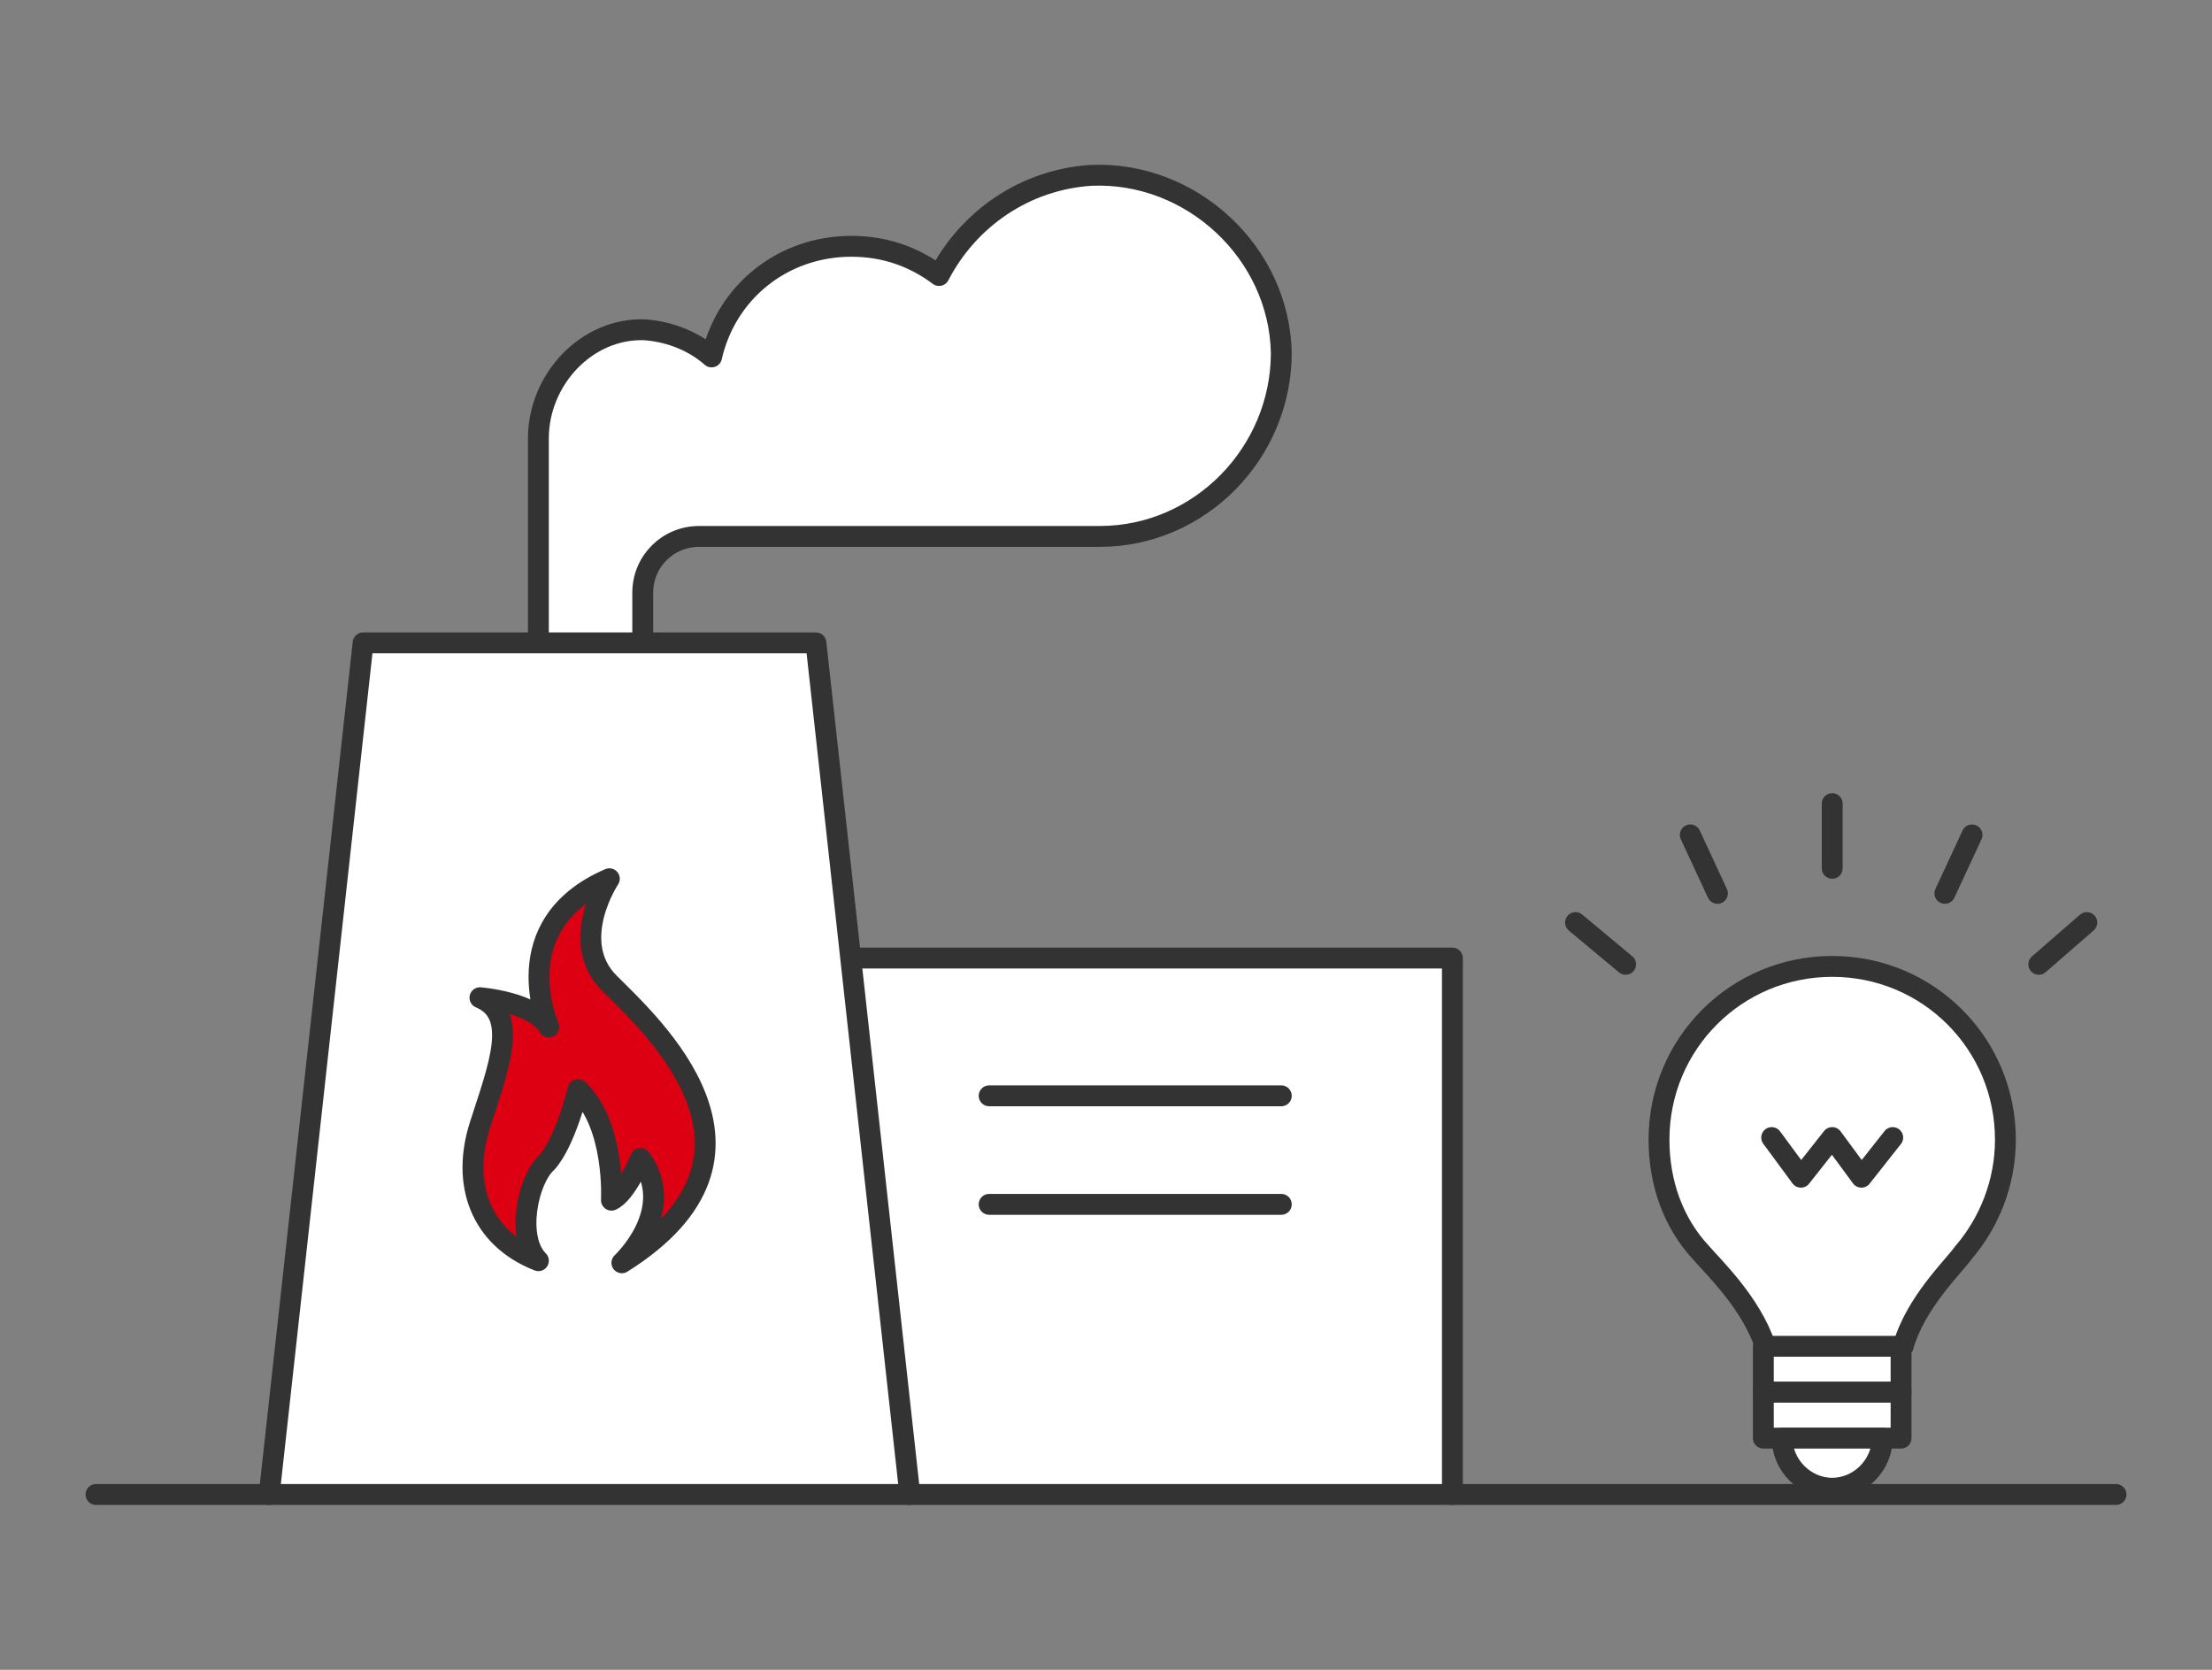<?xml version="1.0" encoding="utf-8"?>
<!-- Generator: Adobe Illustrator 28.3.0, SVG Export Plug-In . SVG Version: 6.00 Build 0)  -->
<svg version="1.1" id="レイヤー_1" xmlns="http://www.w3.org/2000/svg" xmlns:xlink="http://www.w3.org/1999/xlink" x="0px"
	 y="0px" viewBox="0 0 106 80" style="enable-background:new 0 0 106 80;" xml:space="preserve">
<rect x="0" y="0" width="106" height="80" fill="#808080" stroke="none"/>
<style type="text/css">
	.st0{fill:#FFFFFF;}
	.st1{fill:#FFFFFF;stroke:#333333;stroke-linecap:round;stroke-linejoin:round;stroke-miterlimit:10;}
	.st2{fill:#DC0012;stroke:#333333;stroke-linecap:round;stroke-linejoin:round;}
	.st3{fill:none;stroke:#333333;stroke-linecap:round;stroke-linejoin:round;stroke-miterlimit:10;}
</style>
<g>
	<g>
		<polygon class="st0" points="41,45.9 69.6,45.9 69.6,71.6 43.6,71.6 		"/>
		<path class="st1" d="M30.8,30.4v-2l0,0c0-1.5,1.2-2.7,2.7-2.7h19.2c4.8,0,8.7-4,8.7-8.8c-0.1-4.8-4.3-8.7-9.1-8.5
			c-3.2,0.2-5.9,2.1-7.3,4.8c-1.2-0.9-2.6-1.4-4.2-1.4c-3.3,0-6,2.2-6.7,5.3c-0.8-0.7-1.9-1.2-3.2-1.3c-2.8-0.1-5.1,2.4-5.1,5.2v7.4
			v2"/>
		<polyline class="st1" points="43.6,71.6 39.1,30.8 17.4,30.8 12.9,71.6 		"/>
		<path class="st2" d="M25.8,60.4c-2.8-1.1-3.7-3.7-2.8-6.5c0.9-2.8,1.9-5.3,0-6.1c0,0,2.6,0.2,3.3,1.4c0,0-2.2-4.9,2.9-7.1
			c0,0-2,3,0,5s8.9,8.2,0.6,13.4c0,0,2.7-2.5,0.9-5c0,0-0.7,1.7-1.4,2c0,0,0.2-3.6-1.6-5.3c0,0-0.6,2.5-1.5,3.5
			C25.3,56.5,24.7,59.3,25.8,60.4z"/>
		<polyline class="st3" points="41,45.9 69.6,45.9 69.6,71.6 		"/>
		<line class="st3" x1="4.6" y1="71.6" x2="101.4" y2="71.6"/>
		<line class="st3" x1="61.4" y1="52.5" x2="47.4" y2="52.5"/>
		<line class="st3" x1="61.4" y1="57.7" x2="47.4" y2="57.7"/>
		<g>
			<g>
				<rect x="84.5" y="64.5" class="st1" width="6.6" height="2.2"/>
				<rect x="84.5" y="66.7" class="st1" width="6.6" height="2.2"/>
				<path class="st1" d="M90.2,68.9c0,1.3-1.1,2.4-2.4,2.4s-2.4-1.1-2.4-2.4H90.2z"/>
				<path class="st1" d="M81.5,60c-1.3-1.4-2-3.3-2-5.4c0-4.6,3.7-8.3,8.3-8.3c4.6,0,8.3,3.7,8.3,8.3c0,2.1-0.8,4-2,5.4
					c-0.5,0.7-2.3,2.4-2.9,4.5h-6.6C83.9,62.4,82.1,60.7,81.5,60z"/>
			</g>
			<line class="st3" x1="87.8" y1="41.6" x2="87.8" y2="38.5"/>
			<line class="st3" x1="82.3" y1="42.8" x2="81" y2="40"/>
			<line class="st3" x1="77.9" y1="46.2" x2="75.5" y2="44.2"/>
			<line class="st3" x1="93.2" y1="42.8" x2="94.5" y2="40"/>
			<line class="st3" x1="97.7" y1="46.2" x2="100" y2="44.2"/>
		</g>
	</g>
	<g>
		<polyline class="st3" points="84.9,54.5 86.3,56.4 87.8,54.5 89.2,56.4 90.7,54.5 		"/>
	</g>
</g>
</svg>
